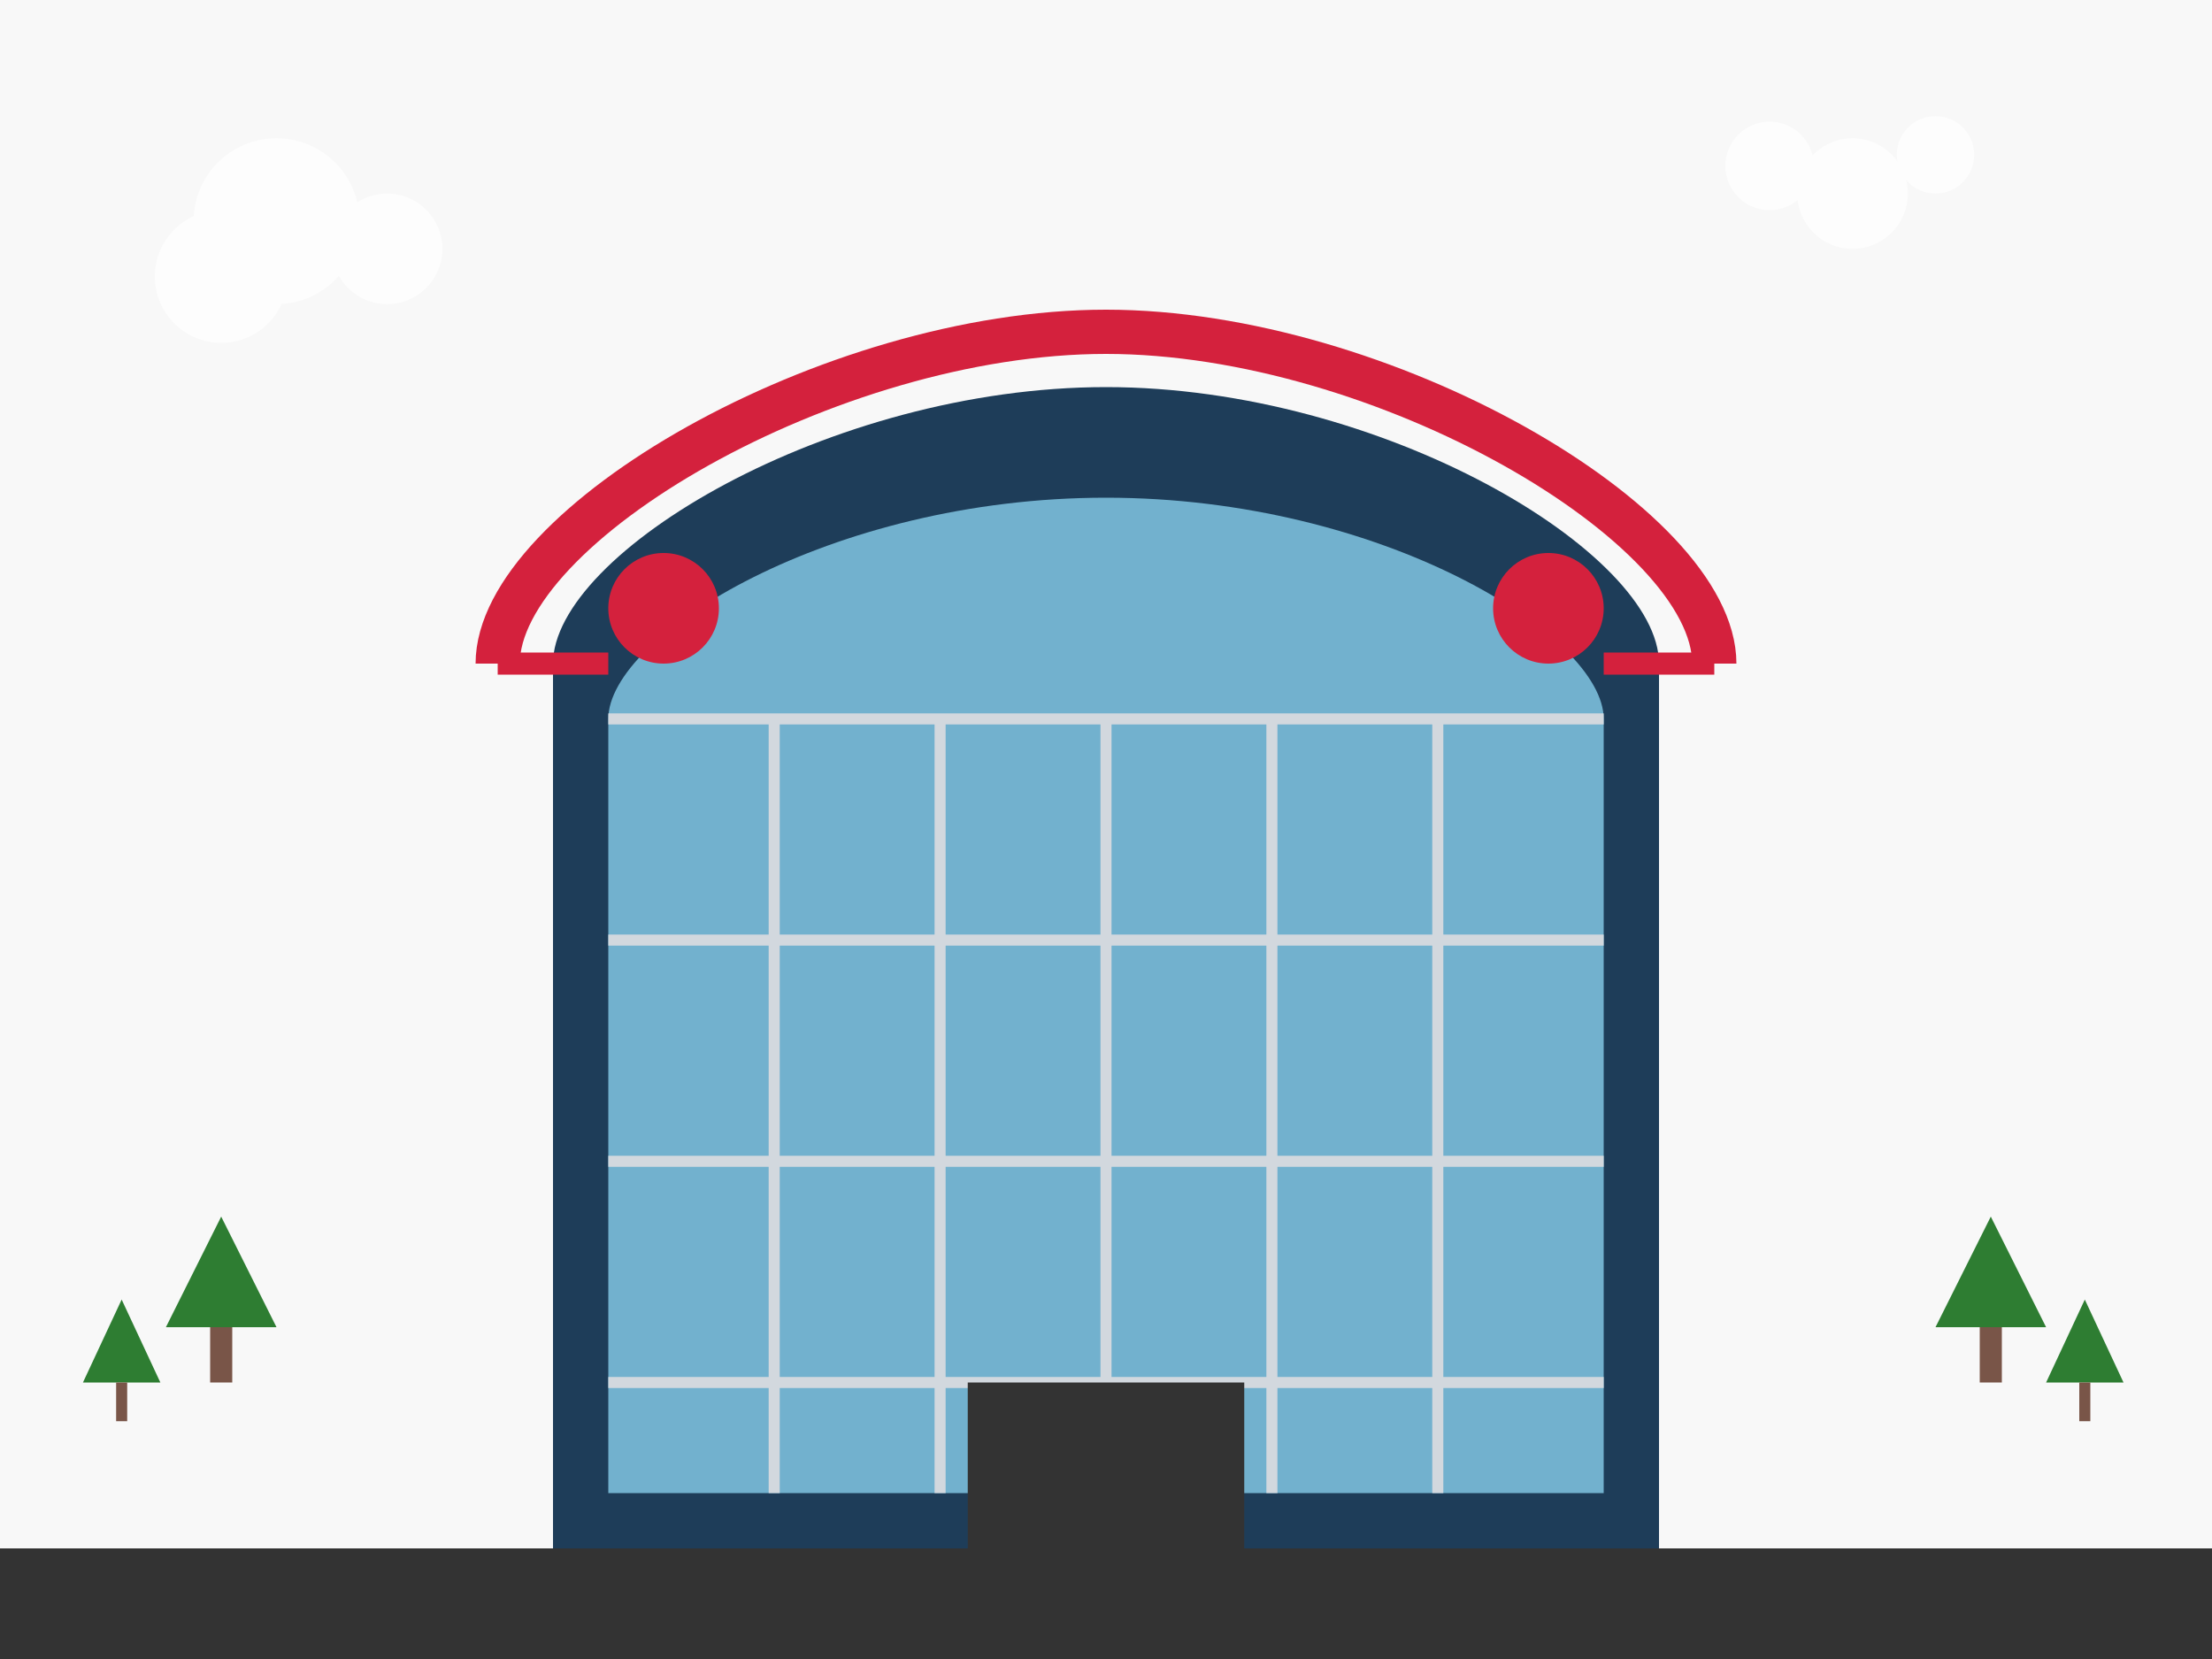 <svg xmlns="http://www.w3.org/2000/svg" width="400" height="300" viewBox="0 0 400 300" fill="none">
  <!-- Background -->
  <rect width="400" height="300" fill="#f8f8f8"/>
  
  <!-- Centrum Nauki Kopernik - stylized representation -->
  <g transform="translate(50, 20)">
    <!-- Main structure -->
    <path d="M50 260H250V100C250 80 200 50 150 50C100 50 50 80 50 100V260Z" fill="#1e3d59"/>
    
    <!-- Glass panels -->
    <g opacity="0.8">
      <path d="M60 250V110C60 95 100 70 150 70C200 70 240 95 240 110V250H60Z" fill="#87CEEB"/>
      
      <!-- Panel divisions -->
      <path d="M60 110H240" stroke="white" stroke-width="2"/>
      <path d="M60 150H240" stroke="white" stroke-width="2"/>
      <path d="M60 190H240" stroke="white" stroke-width="2"/>
      <path d="M60 230H240" stroke="white" stroke-width="2"/>
      
      <path d="M90 110V250" stroke="white" stroke-width="2"/>
      <path d="M120 110V250" stroke="white" stroke-width="2"/>
      <path d="M150 110V250" stroke="white" stroke-width="2"/>
      <path d="M180 110V250" stroke="white" stroke-width="2"/>
      <path d="M210 110V250" stroke="white" stroke-width="2"/>
    </g>
    
    <!-- Roof structure -->
    <path d="M40 100C40 75 100 40 150 40C200 40 260 75 260 100" stroke="#d4213d" stroke-width="8" fill="none"/>
    
    <!-- Entrance -->
    <rect x="125" y="230" width="50" height="30" fill="#333333"/>
    
    <!-- Steps -->
    <rect x="115" y="260" width="70" height="5" fill="#555555"/>
    <rect x="110" y="265" width="80" height="5" fill="#666666"/>
    <rect x="105" y="270" width="90" height="5" fill="#777777"/>
    
    <!-- Decorative elements -->
    <circle cx="70" cy="90" r="10" fill="#d4213d"/>
    <circle cx="230" cy="90" r="10" fill="#d4213d"/>
    
    <!-- Architectural details -->
    <path d="M40 100H60" stroke="#d4213d" stroke-width="4"/>
    <path d="M240 100H260" stroke="#d4213d" stroke-width="4"/>
  </g>
  
  <!-- Foreground elements -->
  <g transform="translate(0, 280)">
    <!-- Ground -->
    <rect width="400" height="20" fill="#333333"/>
    
    <!-- Decorative trees -->
    <g transform="translate(30, -40)">
      <path d="M0 0L10 -20L20 0H0Z" fill="#2E7D32"/>
      <rect x="8" y="0" width="4" height="10" fill="#795548"/>
    </g>
    
    <g transform="translate(350, -40)">
      <path d="M0 0L10 -20L20 0H0Z" fill="#2E7D32"/>
      <rect x="8" y="0" width="4" height="10" fill="#795548"/>
    </g>
    
    <g transform="translate(15, -30)">
      <path d="M0 0L7 -15L14 0H0Z" fill="#2E7D32"/>
      <rect x="6" y="0" width="2" height="7" fill="#795548"/>
    </g>
    
    <g transform="translate(370, -30)">
      <path d="M0 0L7 -15L14 0H0Z" fill="#2E7D32"/>
      <rect x="6" y="0" width="2" height="7" fill="#795548"/>
    </g>
  </g>
  
  <!-- Sky elements -->
  <g opacity="0.7">
    <circle cx="50" cy="40" r="15" fill="#FFFFFF"/>
    <circle cx="70" cy="45" r="10" fill="#FFFFFF"/>
    <circle cx="40" cy="50" r="12" fill="#FFFFFF"/>
    
    <circle cx="320" cy="30" r="8" fill="#FFFFFF"/>
    <circle cx="335" cy="35" r="10" fill="#FFFFFF"/>
    <circle cx="350" cy="28" r="7" fill="#FFFFFF"/>
  </g>
</svg>

